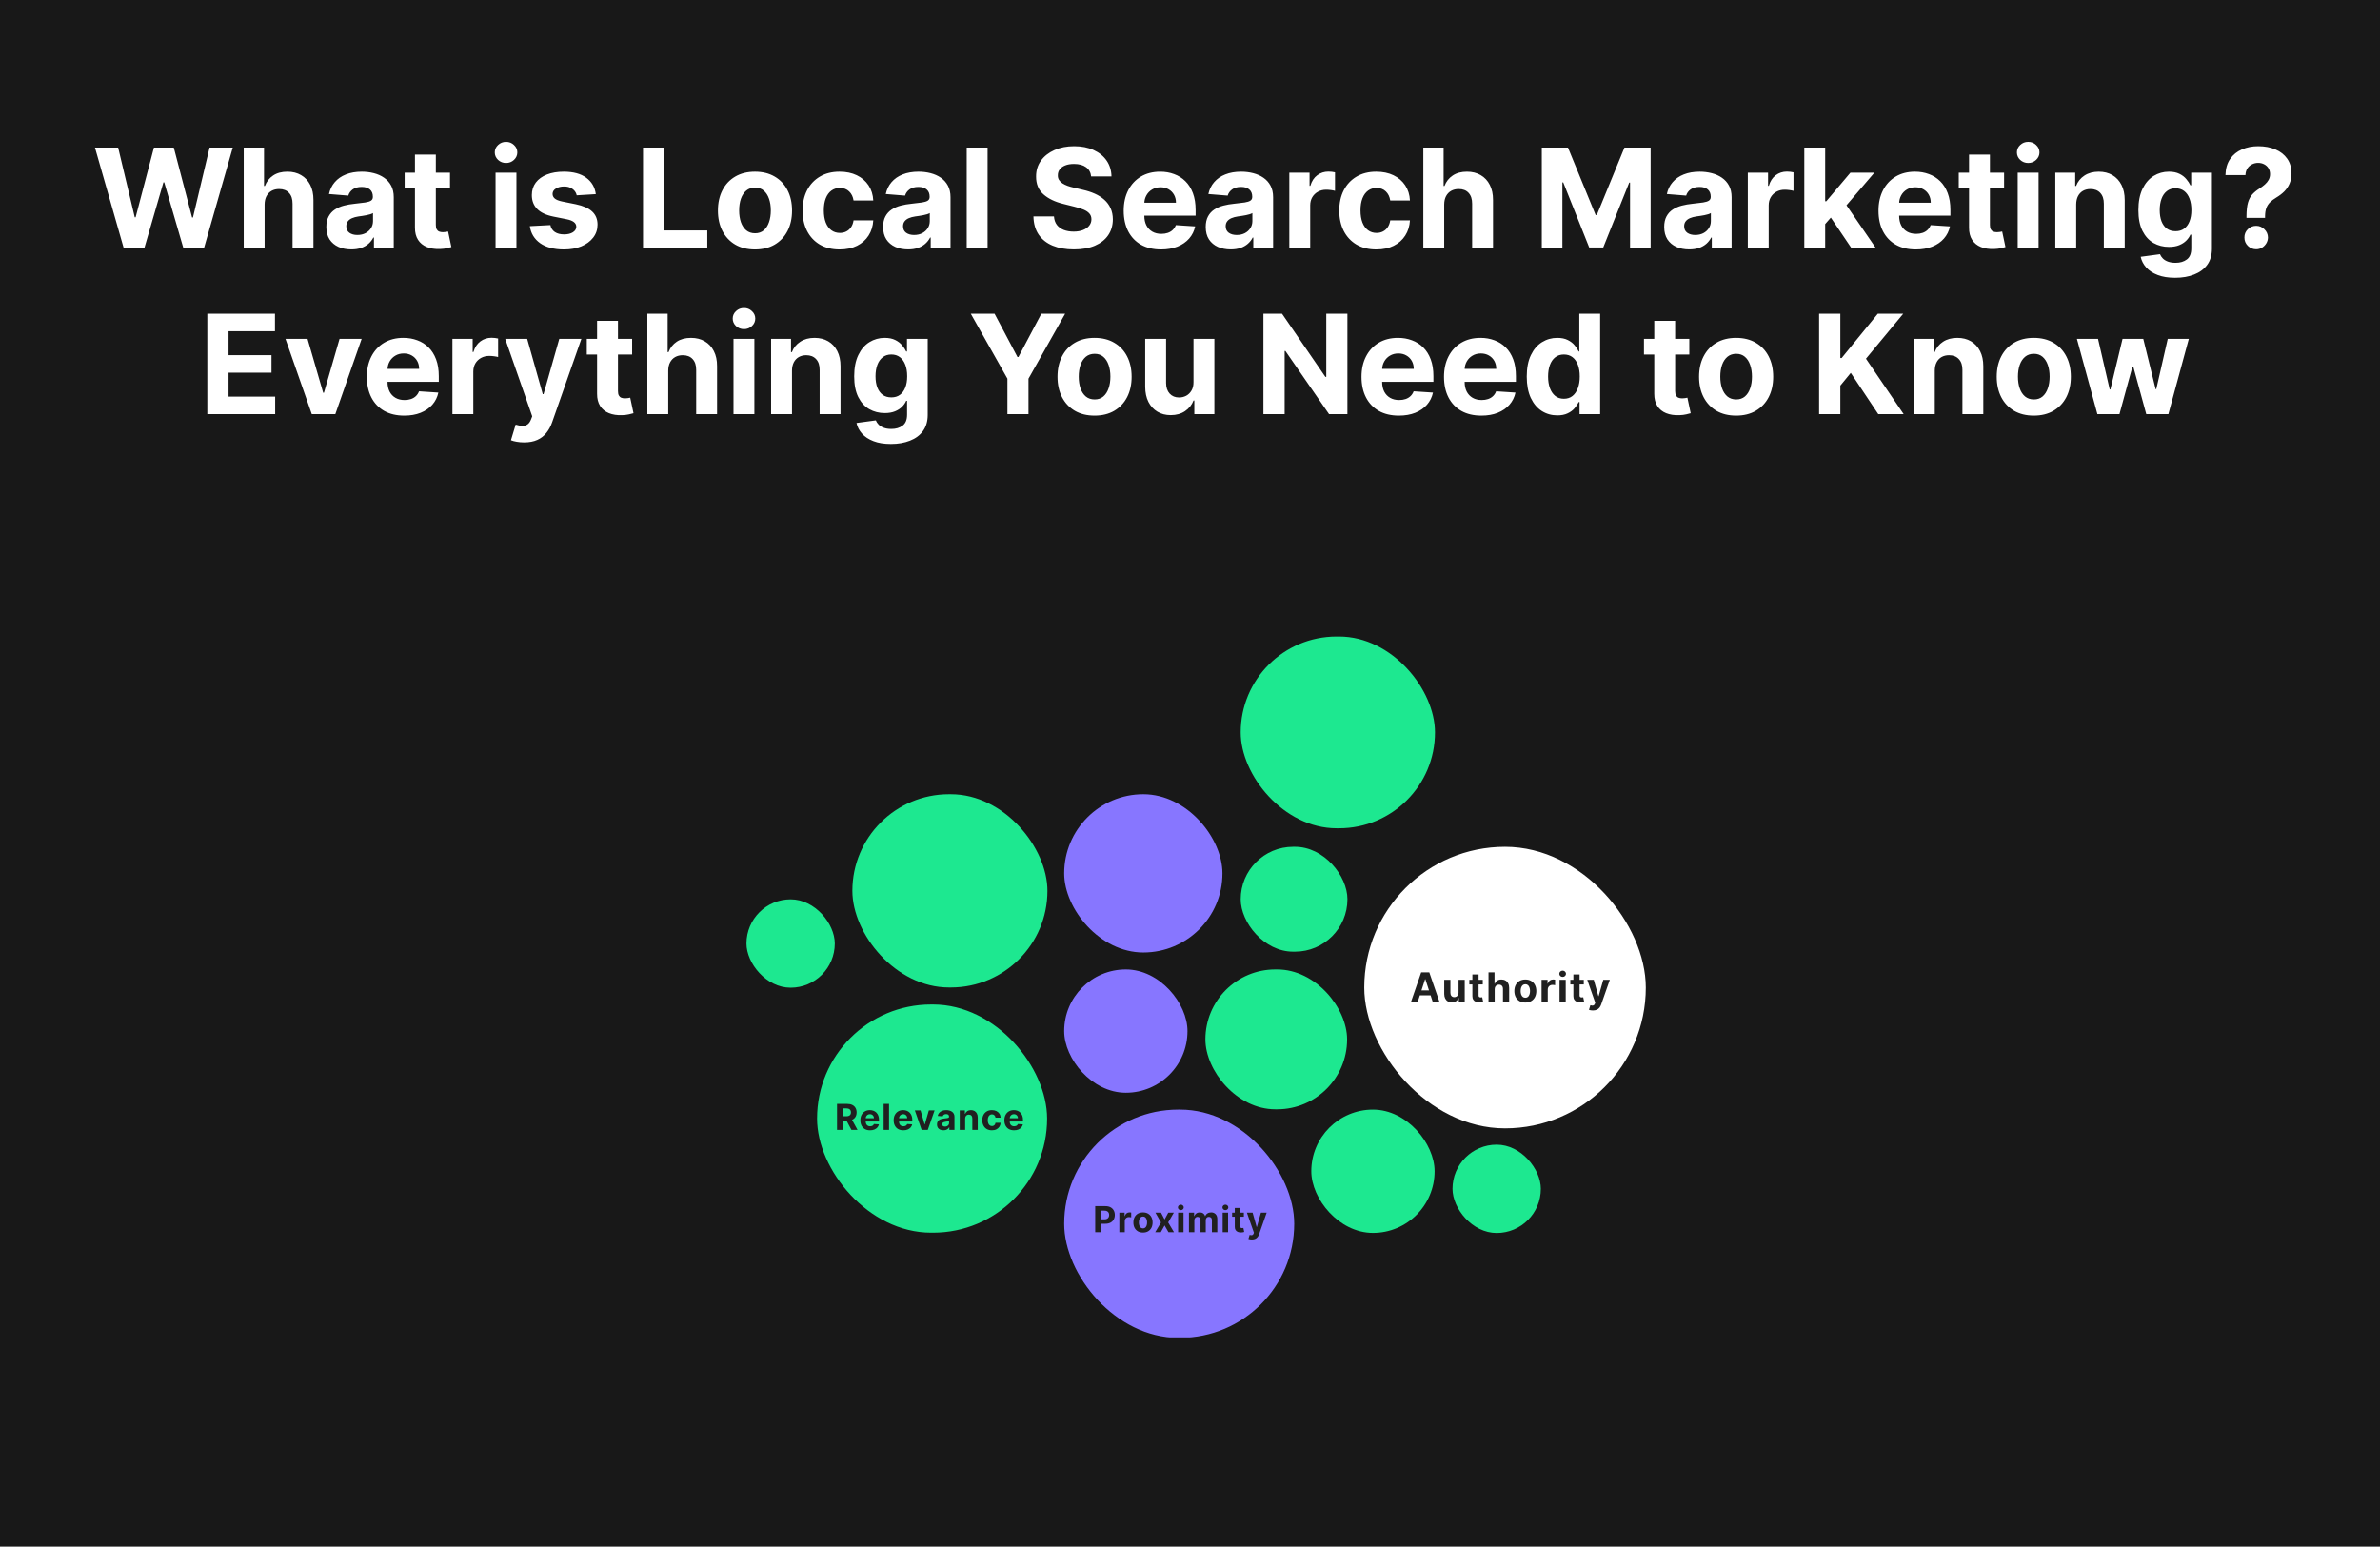 <svg width="931" height="605" viewBox="0 0 931 605" fill="none" xmlns="http://www.w3.org/2000/svg">
<rect width="931" height="605" fill="#181818"/>
<path d="M48.386 97L37.149 57.727H46.219L52.72 85.015H53.046L60.218 57.727H67.984L75.137 85.072H75.482L81.983 57.727H91.053L79.816 97H71.724L64.245 71.323H63.938L56.479 97H48.386ZM103.513 79.972V97H95.344V57.727H103.283V72.742H103.628C104.293 71.004 105.367 69.642 106.85 68.658C108.333 67.66 110.193 67.162 112.43 67.162C114.475 67.162 116.259 67.609 117.78 68.504C119.314 69.386 120.503 70.658 121.347 72.32C122.203 73.969 122.625 75.945 122.612 78.246V97H114.443V79.703C114.456 77.888 113.996 76.475 113.063 75.465C112.142 74.455 110.851 73.95 109.189 73.95C108.077 73.95 107.093 74.187 106.236 74.66C105.392 75.133 104.727 75.823 104.242 76.731C103.769 77.626 103.526 78.706 103.513 79.972ZM137.44 97.556C135.561 97.556 133.886 97.23 132.416 96.578C130.946 95.913 129.783 94.935 128.926 93.644C128.082 92.34 127.661 90.717 127.661 88.773C127.661 87.137 127.961 85.763 128.562 84.651C129.163 83.538 129.981 82.644 131.016 81.966C132.052 81.288 133.228 80.777 134.545 80.432C135.874 80.087 137.268 79.844 138.725 79.703C140.438 79.524 141.819 79.358 142.867 79.204C143.915 79.038 144.676 78.796 145.149 78.476C145.622 78.156 145.859 77.683 145.859 77.057V76.942C145.859 75.727 145.475 74.788 144.708 74.123C143.954 73.458 142.88 73.126 141.487 73.126C140.016 73.126 138.847 73.452 137.977 74.104C137.108 74.743 136.533 75.548 136.251 76.52L128.696 75.906C129.08 74.117 129.834 72.57 130.959 71.266C132.084 69.949 133.535 68.939 135.312 68.236C137.102 67.52 139.173 67.162 141.525 67.162C143.161 67.162 144.727 67.354 146.223 67.737C147.732 68.121 149.067 68.715 150.231 69.521C151.407 70.326 152.334 71.362 153.011 72.627C153.689 73.88 154.028 75.382 154.028 77.133V97H146.281V92.915H146.05C145.577 93.836 144.945 94.648 144.152 95.351C143.359 96.041 142.407 96.585 141.295 96.981C140.183 97.364 138.898 97.556 137.44 97.556ZM139.78 91.918C140.982 91.918 142.043 91.682 142.963 91.209C143.884 90.723 144.606 90.071 145.13 89.253C145.654 88.435 145.916 87.508 145.916 86.472V83.347C145.661 83.513 145.309 83.666 144.862 83.807C144.427 83.935 143.935 84.056 143.385 84.171C142.835 84.273 142.286 84.369 141.736 84.459C141.186 84.535 140.688 84.606 140.24 84.67C139.281 84.81 138.444 85.034 137.728 85.341C137.012 85.648 136.456 86.063 136.06 86.587C135.663 87.099 135.465 87.738 135.465 88.505C135.465 89.617 135.868 90.467 136.673 91.055C137.491 91.631 138.527 91.918 139.78 91.918ZM176.032 67.546V73.682H158.294V67.546H176.032ZM162.321 60.489H170.49V87.949C170.49 88.703 170.605 89.291 170.836 89.713C171.066 90.122 171.385 90.41 171.794 90.576C172.216 90.742 172.702 90.825 173.252 90.825C173.635 90.825 174.019 90.793 174.402 90.729C174.786 90.653 175.08 90.595 175.284 90.557L176.569 96.636C176.16 96.763 175.585 96.91 174.843 97.077C174.102 97.256 173.201 97.364 172.14 97.403C170.171 97.479 168.445 97.217 166.962 96.617C165.492 96.016 164.348 95.082 163.529 93.817C162.711 92.551 162.309 90.953 162.321 89.023V60.489ZM193.852 97V67.546H202.021V97H193.852ZM197.955 63.749C196.741 63.749 195.699 63.346 194.83 62.541C193.973 61.722 193.545 60.744 193.545 59.606C193.545 58.481 193.973 57.516 194.83 56.711C195.699 55.893 196.741 55.484 197.955 55.484C199.17 55.484 200.205 55.893 201.062 56.711C201.931 57.516 202.366 58.481 202.366 59.606C202.366 60.744 201.931 61.722 201.062 62.541C200.205 63.346 199.17 63.749 197.955 63.749ZM233.072 75.945L225.593 76.405C225.465 75.766 225.19 75.19 224.768 74.679C224.347 74.155 223.79 73.739 223.1 73.433C222.423 73.113 221.611 72.953 220.665 72.953C219.399 72.953 218.332 73.222 217.462 73.758C216.593 74.283 216.158 74.986 216.158 75.868C216.158 76.571 216.44 77.165 217.002 77.651C217.565 78.137 218.53 78.527 219.898 78.821L225.229 79.895C228.092 80.483 230.227 81.429 231.634 82.733C233.04 84.037 233.743 85.75 233.743 87.872C233.743 89.803 233.174 91.496 232.036 92.954C230.911 94.411 229.364 95.549 227.396 96.367C225.44 97.173 223.183 97.575 220.626 97.575C216.727 97.575 213.621 96.763 211.307 95.14C209.006 93.504 207.657 91.279 207.261 88.467L215.295 88.045C215.538 89.234 216.126 90.141 217.06 90.768C217.993 91.381 219.188 91.688 220.646 91.688C222.077 91.688 223.228 91.413 224.097 90.864C224.979 90.301 225.427 89.579 225.44 88.697C225.427 87.955 225.114 87.348 224.5 86.875C223.886 86.389 222.94 86.019 221.662 85.763L216.561 84.746C213.685 84.171 211.543 83.174 210.137 81.755C208.744 80.336 208.047 78.527 208.047 76.328C208.047 74.436 208.558 72.806 209.581 71.438C210.616 70.07 212.067 69.016 213.934 68.274C215.813 67.533 218.012 67.162 220.531 67.162C224.251 67.162 227.178 67.948 229.313 69.521C231.461 71.093 232.714 73.234 233.072 75.945ZM251.538 97V57.727H259.842V90.154H276.678V97H251.538ZM295.332 97.575C292.353 97.575 289.777 96.942 287.604 95.677C285.443 94.398 283.775 92.621 282.599 90.346C281.423 88.058 280.835 85.405 280.835 82.388C280.835 79.345 281.423 76.686 282.599 74.41C283.775 72.122 285.443 70.345 287.604 69.079C289.777 67.801 292.353 67.162 295.332 67.162C298.311 67.162 300.88 67.801 303.041 69.079C305.214 70.345 306.889 72.122 308.065 74.41C309.241 76.686 309.829 79.345 309.829 82.388C309.829 85.405 309.241 88.058 308.065 90.346C306.889 92.621 305.214 94.398 303.041 95.677C300.88 96.942 298.311 97.575 295.332 97.575ZM295.37 91.247C296.725 91.247 297.857 90.864 298.764 90.097C299.672 89.317 300.356 88.256 300.816 86.913C301.289 85.571 301.526 84.043 301.526 82.33C301.526 80.617 301.289 79.09 300.816 77.747C300.356 76.405 299.672 75.344 298.764 74.564C297.857 73.784 296.725 73.394 295.37 73.394C294.002 73.394 292.852 73.784 291.919 74.564C290.998 75.344 290.301 76.405 289.828 77.747C289.368 79.09 289.138 80.617 289.138 82.33C289.138 84.043 289.368 85.571 289.828 86.913C290.301 88.256 290.998 89.317 291.919 90.097C292.852 90.864 294.002 91.247 295.37 91.247ZM328.449 97.575C325.432 97.575 322.837 96.936 320.664 95.658C318.503 94.367 316.841 92.577 315.678 90.288C314.527 88 313.952 85.367 313.952 82.388C313.952 79.371 314.534 76.724 315.697 74.449C316.873 72.16 318.541 70.377 320.702 69.099C322.862 67.808 325.432 67.162 328.411 67.162C330.98 67.162 333.23 67.629 335.161 68.562C337.091 69.495 338.619 70.805 339.744 72.493C340.869 74.18 341.489 76.162 341.604 78.438H333.895C333.678 76.967 333.102 75.785 332.169 74.89C331.249 73.982 330.041 73.528 328.545 73.528C327.279 73.528 326.173 73.874 325.227 74.564C324.294 75.242 323.566 76.232 323.041 77.536C322.517 78.84 322.255 80.419 322.255 82.273C322.255 84.152 322.511 85.75 323.022 87.067C323.546 88.383 324.281 89.387 325.227 90.077C326.173 90.768 327.279 91.113 328.545 91.113C329.478 91.113 330.316 90.921 331.057 90.538C331.811 90.154 332.431 89.598 332.917 88.869C333.416 88.128 333.742 87.239 333.895 86.204H341.604C341.476 88.454 340.862 90.435 339.763 92.148C338.676 93.849 337.174 95.178 335.257 96.137C333.339 97.096 331.07 97.575 328.449 97.575ZM355.233 97.556C353.354 97.556 351.679 97.23 350.209 96.578C348.739 95.913 347.576 94.935 346.719 93.644C345.875 92.34 345.453 90.717 345.453 88.773C345.453 87.137 345.754 85.763 346.355 84.651C346.956 83.538 347.774 82.644 348.809 81.966C349.845 81.288 351.021 80.777 352.338 80.432C353.667 80.087 355.061 79.844 356.518 79.703C358.231 79.524 359.612 79.358 360.66 79.204C361.708 79.038 362.469 78.796 362.942 78.476C363.415 78.156 363.652 77.683 363.652 77.057V76.942C363.652 75.727 363.268 74.788 362.501 74.123C361.747 73.458 360.673 73.126 359.279 73.126C357.809 73.126 356.64 73.452 355.77 74.104C354.901 74.743 354.326 75.548 354.044 76.52L346.489 75.906C346.873 74.117 347.627 72.57 348.752 71.266C349.877 69.949 351.328 68.939 353.105 68.236C354.895 67.52 356.966 67.162 359.318 67.162C360.954 67.162 362.52 67.354 364.016 67.737C365.525 68.121 366.86 68.715 368.024 69.521C369.2 70.326 370.127 71.362 370.804 72.627C371.482 73.88 371.821 75.382 371.821 77.133V97H364.074V92.915H363.843C363.37 93.836 362.738 94.648 361.945 95.351C361.152 96.041 360.2 96.585 359.088 96.981C357.975 97.364 356.691 97.556 355.233 97.556ZM357.573 91.918C358.775 91.918 359.836 91.682 360.756 91.209C361.676 90.723 362.399 90.071 362.923 89.253C363.447 88.435 363.709 87.508 363.709 86.472V83.347C363.453 83.513 363.102 83.666 362.654 83.807C362.22 83.935 361.728 84.056 361.178 84.171C360.628 84.273 360.078 84.369 359.529 84.459C358.979 84.535 358.48 84.606 358.033 84.67C357.074 84.81 356.237 85.034 355.521 85.341C354.805 85.648 354.249 86.063 353.853 86.587C353.456 87.099 353.258 87.738 353.258 88.505C353.258 89.617 353.661 90.467 354.466 91.055C355.284 91.631 356.32 91.918 357.573 91.918ZM386.327 57.727V97H378.158V57.727H386.327ZM426.827 69.022C426.674 67.475 426.016 66.273 424.852 65.417C423.689 64.56 422.11 64.132 420.116 64.132C418.761 64.132 417.616 64.324 416.683 64.707C415.75 65.078 415.034 65.596 414.536 66.261C414.05 66.925 413.807 67.68 413.807 68.523C413.781 69.227 413.928 69.84 414.248 70.364C414.58 70.888 415.034 71.342 415.609 71.726C416.185 72.097 416.849 72.423 417.604 72.704C418.358 72.972 419.163 73.202 420.02 73.394L423.548 74.238C425.261 74.621 426.834 75.133 428.266 75.772C429.697 76.411 430.938 77.197 431.986 78.131C433.034 79.064 433.846 80.163 434.421 81.429C435.009 82.695 435.31 84.146 435.322 85.782C435.31 88.185 434.696 90.269 433.482 92.033C432.28 93.785 430.541 95.146 428.266 96.118C426.003 97.077 423.273 97.556 420.077 97.556C416.907 97.556 414.146 97.07 411.793 96.099C409.454 95.127 407.626 93.689 406.309 91.784C405.005 89.867 404.321 87.495 404.257 84.67H412.292C412.381 85.987 412.759 87.086 413.423 87.968C414.101 88.837 415.002 89.496 416.127 89.943C417.265 90.378 418.55 90.595 419.982 90.595C421.388 90.595 422.609 90.391 423.644 89.981C424.692 89.572 425.504 89.004 426.08 88.275C426.655 87.546 426.942 86.709 426.942 85.763C426.942 84.881 426.68 84.139 426.156 83.538C425.645 82.938 424.891 82.426 423.893 82.004C422.909 81.582 421.701 81.199 420.269 80.854L415.993 79.78C412.682 78.974 410.067 77.715 408.15 76.002C406.232 74.289 405.28 71.981 405.293 69.079C405.28 66.702 405.913 64.624 407.191 62.847C408.482 61.07 410.253 59.683 412.503 58.686C414.753 57.689 417.31 57.19 420.173 57.19C423.088 57.19 425.632 57.689 427.805 58.686C429.991 59.683 431.692 61.07 432.906 62.847C434.121 64.624 434.747 66.683 434.786 69.022H426.827ZM454.177 97.575C451.148 97.575 448.54 96.962 446.354 95.734C444.18 94.494 442.506 92.743 441.329 90.48C440.153 88.204 439.565 85.513 439.565 82.407C439.565 79.377 440.153 76.718 441.329 74.43C442.506 72.141 444.161 70.358 446.296 69.079C448.444 67.801 450.962 67.162 453.851 67.162C455.795 67.162 457.604 67.475 459.278 68.102C460.966 68.715 462.436 69.642 463.689 70.882C464.954 72.122 465.939 73.682 466.642 75.561C467.345 77.428 467.697 79.614 467.697 82.119V84.363H442.825V79.3H460.007C460.007 78.124 459.751 77.082 459.24 76.175C458.729 75.267 458.019 74.558 457.111 74.046C456.216 73.522 455.175 73.26 453.986 73.26C452.746 73.26 451.646 73.548 450.687 74.123C449.741 74.685 449 75.446 448.463 76.405C447.926 77.351 447.651 78.406 447.638 79.569V84.382C447.638 85.84 447.907 87.099 448.444 88.16C448.993 89.221 449.767 90.039 450.764 90.614C451.761 91.19 452.944 91.477 454.312 91.477C455.219 91.477 456.05 91.349 456.805 91.094C457.559 90.838 458.204 90.454 458.741 89.943C459.278 89.432 459.687 88.805 459.969 88.064L467.524 88.562C467.14 90.378 466.354 91.963 465.165 93.318C463.989 94.66 462.468 95.709 460.601 96.463C458.748 97.204 456.606 97.575 454.177 97.575ZM481.427 97.556C479.547 97.556 477.873 97.23 476.403 96.578C474.932 95.913 473.769 94.935 472.912 93.644C472.069 92.34 471.647 90.717 471.647 88.773C471.647 87.137 471.947 85.763 472.548 84.651C473.149 83.538 473.967 82.644 475.003 81.966C476.038 81.288 477.214 80.777 478.531 80.432C479.861 80.087 481.254 79.844 482.711 79.703C484.425 79.524 485.805 79.358 486.854 79.204C487.902 79.038 488.662 78.796 489.135 78.476C489.608 78.156 489.845 77.683 489.845 77.057V76.942C489.845 75.727 489.461 74.788 488.694 74.123C487.94 73.458 486.866 73.126 485.473 73.126C484.003 73.126 482.833 73.452 481.964 74.104C481.094 74.743 480.519 75.548 480.238 76.52L472.682 75.906C473.066 74.117 473.82 72.57 474.945 71.266C476.07 69.949 477.521 68.939 479.298 68.236C481.088 67.52 483.159 67.162 485.511 67.162C487.148 67.162 488.714 67.354 490.209 67.737C491.718 68.121 493.054 68.715 494.217 69.521C495.393 70.326 496.32 71.362 496.998 72.627C497.675 73.88 498.014 75.382 498.014 77.133V97H490.267V92.915H490.037C489.564 93.836 488.931 94.648 488.138 95.351C487.346 96.041 486.393 96.585 485.281 96.981C484.169 97.364 482.884 97.556 481.427 97.556ZM483.766 91.918C484.968 91.918 486.029 91.682 486.949 91.209C487.87 90.723 488.592 90.071 489.116 89.253C489.64 88.435 489.903 87.508 489.903 86.472V83.347C489.647 83.513 489.295 83.666 488.848 83.807C488.413 83.935 487.921 84.056 487.371 84.171C486.822 84.273 486.272 84.369 485.722 84.459C485.172 84.535 484.674 84.606 484.226 84.67C483.268 84.81 482.43 85.034 481.714 85.341C480.998 85.648 480.442 86.063 480.046 86.587C479.65 87.099 479.452 87.738 479.452 88.505C479.452 89.617 479.854 90.467 480.66 91.055C481.478 91.631 482.513 91.918 483.766 91.918ZM504.352 97V67.546H512.271V72.685H512.578C513.115 70.856 514.017 69.476 515.282 68.543C516.548 67.597 518.005 67.124 519.654 67.124C520.063 67.124 520.504 67.149 520.977 67.2C521.45 67.251 521.866 67.322 522.224 67.411V74.66C521.84 74.545 521.31 74.442 520.632 74.353C519.955 74.263 519.335 74.219 518.772 74.219C517.57 74.219 516.497 74.481 515.551 75.005C514.617 75.516 513.876 76.232 513.326 77.153C512.789 78.073 512.521 79.134 512.521 80.336V97H504.352ZM538.385 97.575C535.368 97.575 532.772 96.936 530.599 95.658C528.439 94.367 526.777 92.577 525.613 90.288C524.463 88 523.887 85.367 523.887 82.388C523.887 79.371 524.469 76.724 525.632 74.449C526.809 72.16 528.477 70.377 530.637 69.099C532.798 67.808 535.368 67.162 538.346 67.162C540.916 67.162 543.166 67.629 545.096 68.562C547.027 69.495 548.554 70.805 549.679 72.493C550.804 74.18 551.424 76.162 551.539 78.438H543.831C543.613 76.967 543.038 75.785 542.105 74.89C541.184 73.982 539.976 73.528 538.48 73.528C537.215 73.528 536.109 73.874 535.163 74.564C534.23 75.242 533.501 76.232 532.977 77.536C532.453 78.84 532.191 80.419 532.191 82.273C532.191 84.152 532.446 85.75 532.958 87.067C533.482 88.383 534.217 89.387 535.163 90.077C536.109 90.768 537.215 91.113 538.48 91.113C539.414 91.113 540.251 90.921 540.993 90.538C541.747 90.154 542.367 89.598 542.853 88.869C543.351 88.128 543.677 87.239 543.831 86.204H551.539C551.412 88.454 550.798 90.435 549.699 92.148C548.612 93.849 547.11 95.178 545.192 96.137C543.275 97.096 541.005 97.575 538.385 97.575ZM564.939 79.972V97H556.77V57.727H564.709V72.742H565.054C565.719 71.004 566.792 69.642 568.275 68.658C569.758 67.66 571.618 67.162 573.856 67.162C575.901 67.162 577.684 67.609 579.206 68.504C580.74 69.386 581.929 70.658 582.773 72.32C583.629 73.969 584.051 75.945 584.038 78.246V97H575.869V79.703C575.882 77.888 575.422 76.475 574.488 75.465C573.568 74.455 572.277 73.95 570.615 73.95C569.503 73.95 568.518 74.187 567.662 74.66C566.818 75.133 566.153 75.823 565.667 76.731C565.194 77.626 564.952 78.706 564.939 79.972ZM603.118 57.727H613.358L624.174 84.114H624.634L635.449 57.727H645.689V97H637.635V71.438H637.309L627.146 96.808H621.662L611.498 71.342H611.172V97H603.118V57.727ZM660.776 97.556C658.897 97.556 657.222 97.23 655.752 96.578C654.282 95.913 653.119 94.935 652.262 93.644C651.418 92.34 650.996 90.717 650.996 88.773C650.996 87.137 651.297 85.763 651.898 84.651C652.499 83.538 653.317 82.644 654.352 81.966C655.388 81.288 656.564 80.777 657.881 80.432C659.21 80.087 660.604 79.844 662.061 79.703C663.774 79.524 665.155 79.358 666.203 79.204C667.251 79.038 668.012 78.796 668.485 78.476C668.958 78.156 669.195 77.683 669.195 77.057V76.942C669.195 75.727 668.811 74.788 668.044 74.123C667.29 73.458 666.216 73.126 664.822 73.126C663.352 73.126 662.183 73.452 661.313 74.104C660.444 74.743 659.869 75.548 659.587 76.52L652.032 75.906C652.415 74.117 653.17 72.57 654.295 71.266C655.42 69.949 656.871 68.939 658.648 68.236C660.438 67.52 662.509 67.162 664.861 67.162C666.497 67.162 668.063 67.354 669.559 67.737C671.067 68.121 672.403 68.715 673.567 69.521C674.743 70.326 675.67 71.362 676.347 72.627C677.025 73.88 677.364 75.382 677.364 77.133V97H669.616V92.915H669.386C668.913 93.836 668.281 94.648 667.488 95.351C666.695 96.041 665.743 96.585 664.631 96.981C663.518 97.364 662.234 97.556 660.776 97.556ZM663.116 91.918C664.317 91.918 665.379 91.682 666.299 91.209C667.219 90.723 667.942 90.071 668.466 89.253C668.99 88.435 669.252 87.508 669.252 86.472V83.347C668.996 83.513 668.645 83.666 668.197 83.807C667.763 83.935 667.271 84.056 666.721 84.171C666.171 84.273 665.621 84.369 665.072 84.459C664.522 84.535 664.023 84.606 663.576 84.67C662.617 84.81 661.78 85.034 661.064 85.341C660.348 85.648 659.792 86.063 659.396 86.587C658.999 87.099 658.801 87.738 658.801 88.505C658.801 89.617 659.204 90.467 660.009 91.055C660.827 91.631 661.863 91.918 663.116 91.918ZM683.701 97V67.546H691.621V72.685H691.928C692.465 70.856 693.366 69.476 694.632 68.543C695.897 67.597 697.355 67.124 699.004 67.124C699.413 67.124 699.854 67.149 700.327 67.2C700.8 67.251 701.216 67.322 701.574 67.411V74.66C701.19 74.545 700.659 74.442 699.982 74.353C699.304 74.263 698.684 74.219 698.122 74.219C696.92 74.219 695.846 74.481 694.9 75.005C693.967 75.516 693.225 76.232 692.676 77.153C692.139 78.073 691.87 79.134 691.87 80.336V97H683.701ZM713.199 88.524L713.218 78.725H714.407L723.842 67.546H733.219L720.544 82.349H718.607L713.199 88.524ZM705.797 97V57.727H713.966V97H705.797ZM724.206 97L715.539 84.171L720.985 78.399L733.775 97H724.206ZM749.437 97.575C746.407 97.575 743.799 96.962 741.613 95.734C739.44 94.494 737.765 92.743 736.589 90.48C735.413 88.204 734.825 85.513 734.825 82.407C734.825 79.377 735.413 76.718 736.589 74.43C737.765 72.141 739.421 70.358 741.556 69.079C743.703 67.801 746.222 67.162 749.111 67.162C751.054 67.162 752.863 67.475 754.538 68.102C756.225 68.715 757.696 69.642 758.949 70.882C760.214 72.122 761.199 73.682 761.902 75.561C762.605 77.428 762.956 79.614 762.956 82.119V84.363H738.085V79.3H755.267C755.267 78.124 755.011 77.082 754.5 76.175C753.988 75.267 753.279 74.558 752.371 74.046C751.476 73.522 750.434 73.26 749.245 73.26C748.005 73.26 746.906 73.548 745.947 74.123C745.001 74.685 744.26 75.446 743.723 76.405C743.186 77.351 742.911 78.406 742.898 79.569V84.382C742.898 85.84 743.167 87.099 743.703 88.16C744.253 89.221 745.027 90.039 746.024 90.614C747.021 91.19 748.203 91.477 749.571 91.477C750.479 91.477 751.31 91.349 752.064 91.094C752.819 90.838 753.464 90.454 754.001 89.943C754.538 89.432 754.947 88.805 755.228 88.064L762.784 88.562C762.4 90.378 761.614 91.963 760.425 93.318C759.249 94.66 757.728 95.709 755.861 96.463C754.007 97.204 751.866 97.575 749.437 97.575ZM783.954 67.546V73.682H766.216V67.546H783.954ZM770.243 60.489H778.412V87.949C778.412 88.703 778.527 89.291 778.757 89.713C778.988 90.122 779.307 90.41 779.716 90.576C780.138 90.742 780.624 90.825 781.174 90.825C781.557 90.825 781.941 90.793 782.324 90.729C782.708 90.653 783.002 90.595 783.206 90.557L784.491 96.636C784.082 96.763 783.507 96.91 782.765 97.077C782.024 97.256 781.123 97.364 780.061 97.403C778.093 97.479 776.367 97.217 774.884 96.617C773.414 96.016 772.27 95.082 771.451 93.817C770.633 92.551 770.23 90.953 770.243 89.023V60.489ZM789.276 97V67.546H797.445V97H789.276ZM793.379 63.749C792.165 63.749 791.123 63.346 790.254 62.541C789.397 61.722 788.969 60.744 788.969 59.606C788.969 58.481 789.397 57.516 790.254 56.711C791.123 55.893 792.165 55.484 793.379 55.484C794.594 55.484 795.629 55.893 796.486 56.711C797.355 57.516 797.79 58.481 797.79 59.606C797.79 60.744 797.355 61.722 796.486 62.541C795.629 63.346 794.594 63.749 793.379 63.749ZM812.157 79.972V97H803.988V67.546H811.774V72.742H812.119C812.771 71.029 813.864 69.674 815.398 68.677C816.932 67.667 818.792 67.162 820.979 67.162C823.024 67.162 824.807 67.609 826.329 68.504C827.85 69.399 829.032 70.678 829.876 72.34C830.72 73.989 831.142 75.957 831.142 78.246V97H822.973V79.703C822.986 77.901 822.525 76.494 821.592 75.484C820.659 74.462 819.374 73.95 817.738 73.95C816.638 73.95 815.667 74.187 814.823 74.66C813.992 75.133 813.34 75.823 812.867 76.731C812.407 77.626 812.17 78.706 812.157 79.972ZM850.85 108.659C848.204 108.659 845.935 108.295 844.043 107.566C842.163 106.85 840.668 105.872 839.555 104.632C838.443 103.392 837.721 101.999 837.388 100.452L844.944 99.435C845.174 100.023 845.538 100.573 846.037 101.085C846.536 101.596 847.194 102.005 848.012 102.312C848.843 102.631 849.853 102.791 851.042 102.791C852.819 102.791 854.283 102.357 855.433 101.487C856.597 100.631 857.178 99.192 857.178 97.173V91.784H856.833C856.475 92.602 855.938 93.376 855.222 94.104C854.506 94.833 853.586 95.428 852.461 95.888C851.336 96.348 849.994 96.578 848.434 96.578C846.222 96.578 844.209 96.067 842.393 95.044C840.591 94.008 839.153 92.43 838.079 90.308C837.018 88.173 836.487 85.475 836.487 82.215C836.487 78.879 837.031 76.092 838.117 73.854C839.204 71.617 840.648 69.942 842.451 68.83C844.266 67.718 846.254 67.162 848.415 67.162C850.064 67.162 851.445 67.443 852.557 68.006C853.669 68.555 854.564 69.246 855.241 70.077C855.932 70.895 856.462 71.7 856.833 72.493H857.14V67.546H865.251V97.288C865.251 99.793 864.638 101.89 863.411 103.577C862.183 105.265 860.483 106.531 858.31 107.374C856.149 108.231 853.663 108.659 850.85 108.659ZM851.023 90.442C852.339 90.442 853.452 90.116 854.359 89.464C855.28 88.799 855.983 87.853 856.469 86.626C856.967 85.386 857.217 83.903 857.217 82.177C857.217 80.451 856.974 78.955 856.488 77.69C856.002 76.411 855.299 75.421 854.379 74.717C853.458 74.014 852.339 73.663 851.023 73.663C849.68 73.663 848.549 74.027 847.629 74.756C846.708 75.472 846.011 76.469 845.538 77.747C845.065 79.026 844.829 80.502 844.829 82.177C844.829 83.877 845.065 85.347 845.538 86.587C846.024 87.815 846.721 88.767 847.629 89.445C848.549 90.109 849.68 90.442 851.023 90.442ZM878.771 85.226V84.574C878.783 82.337 878.982 80.553 879.365 79.224C879.761 77.894 880.337 76.82 881.091 76.002C881.845 75.184 882.753 74.442 883.814 73.778C884.607 73.266 885.316 72.736 885.942 72.186C886.569 71.636 887.067 71.029 887.438 70.364C887.809 69.687 887.994 68.933 887.994 68.102C887.994 67.219 887.783 66.446 887.362 65.781C886.94 65.117 886.371 64.605 885.655 64.247C884.952 63.889 884.172 63.71 883.315 63.71C882.484 63.71 881.698 63.896 880.957 64.266C880.215 64.624 879.608 65.161 879.135 65.877C878.662 66.58 878.406 67.456 878.368 68.504H870.544C870.608 65.947 871.222 63.838 872.385 62.176C873.548 60.501 875.089 59.255 877.006 58.437C878.924 57.606 881.04 57.19 883.354 57.19C885.898 57.19 888.148 57.612 890.104 58.456C892.06 59.287 893.594 60.495 894.706 62.08C895.818 63.666 896.374 65.577 896.374 67.814C896.374 69.31 896.125 70.639 895.626 71.803C895.141 72.953 894.457 73.976 893.575 74.871C892.692 75.753 891.651 76.552 890.449 77.268C889.439 77.869 888.608 78.495 887.956 79.147C887.317 79.799 886.837 80.553 886.518 81.41C886.211 82.266 886.051 83.321 886.038 84.574V85.226H878.771ZM882.567 97.499C881.289 97.499 880.196 97.051 879.288 96.156C878.393 95.249 877.952 94.162 877.965 92.896C877.952 91.644 878.393 90.57 879.288 89.675C880.196 88.78 881.289 88.332 882.567 88.332C883.782 88.332 884.849 88.78 885.77 89.675C886.69 90.57 887.157 91.644 887.17 92.896C887.157 93.74 886.933 94.513 886.499 95.217C886.077 95.907 885.521 96.463 884.83 96.885C884.14 97.294 883.386 97.499 882.567 97.499ZM81.101 162V122.727H107.564V129.573H89.404V138.931H106.202V145.777H89.404V155.154H107.641V162H81.101ZM141.472 132.545L131.175 162H121.97L111.672 132.545H120.302L126.419 153.62H126.726L132.824 132.545H141.472ZM158.127 162.575C155.097 162.575 152.489 161.962 150.303 160.734C148.129 159.494 146.455 157.743 145.279 155.48C144.102 153.205 143.514 150.513 143.514 147.407C143.514 144.377 144.102 141.718 145.279 139.43C146.455 137.141 148.11 135.358 150.245 134.08C152.393 132.801 154.911 132.162 157.801 132.162C159.744 132.162 161.553 132.475 163.227 133.102C164.915 133.715 166.385 134.642 167.638 135.882C168.904 137.122 169.888 138.682 170.591 140.561C171.294 142.428 171.646 144.614 171.646 147.119V149.363H146.774V144.3H163.956C163.956 143.124 163.7 142.082 163.189 141.175C162.678 140.267 161.968 139.558 161.061 139.046C160.166 138.522 159.124 138.26 157.935 138.26C156.695 138.26 155.595 138.548 154.637 139.123C153.691 139.685 152.949 140.446 152.412 141.405C151.875 142.351 151.6 143.406 151.588 144.569V149.382C151.588 150.839 151.856 152.099 152.393 153.16C152.943 154.221 153.716 155.039 154.713 155.614C155.71 156.19 156.893 156.477 158.261 156.477C159.169 156.477 159.999 156.349 160.754 156.094C161.508 155.838 162.154 155.455 162.691 154.943C163.227 154.432 163.637 153.805 163.918 153.064L171.473 153.562C171.09 155.378 170.303 156.963 169.115 158.318C167.938 159.661 166.417 160.709 164.551 161.463C162.697 162.205 160.556 162.575 158.127 162.575ZM176.977 162V132.545H184.896V137.685H185.203C185.74 135.857 186.642 134.476 187.907 133.543C189.173 132.597 190.63 132.124 192.279 132.124C192.688 132.124 193.129 132.149 193.602 132.2C194.075 132.251 194.491 132.322 194.849 132.411V139.66C194.465 139.545 193.935 139.442 193.257 139.353C192.58 139.263 191.96 139.219 191.397 139.219C190.195 139.219 189.122 139.481 188.176 140.005C187.242 140.516 186.501 141.232 185.951 142.153C185.414 143.073 185.146 144.134 185.146 145.336V162H176.977ZM205.012 173.045C203.977 173.045 203.005 172.962 202.097 172.796C201.203 172.643 200.461 172.445 199.873 172.202L201.714 166.104C202.673 166.398 203.536 166.558 204.303 166.583C205.083 166.609 205.754 166.43 206.316 166.046C206.892 165.663 207.358 165.011 207.716 164.09L208.195 162.844L197.629 132.545H206.22L212.318 154.176H212.625L218.781 132.545H227.429L215.981 165.183C215.431 166.768 214.683 168.149 213.737 169.325C212.804 170.514 211.622 171.428 210.19 172.067C208.758 172.719 207.032 173.045 205.012 173.045ZM247.276 132.545V138.682H229.539V132.545H247.276ZM233.566 125.489H241.735V152.949C241.735 153.703 241.85 154.291 242.08 154.713C242.31 155.122 242.629 155.41 243.039 155.576C243.46 155.742 243.946 155.825 244.496 155.825C244.879 155.825 245.263 155.793 245.646 155.729C246.03 155.653 246.324 155.595 246.529 155.557L247.813 161.636C247.404 161.763 246.829 161.911 246.088 162.077C245.346 162.256 244.445 162.364 243.384 162.403C241.415 162.479 239.689 162.217 238.206 161.616C236.736 161.016 235.592 160.082 234.774 158.817C233.955 157.551 233.553 155.953 233.566 154.023V125.489ZM261.4 144.972V162H253.231V122.727H261.17V137.742H261.515C262.18 136.004 263.253 134.642 264.736 133.658C266.219 132.661 268.079 132.162 270.317 132.162C272.362 132.162 274.145 132.609 275.667 133.504C277.201 134.386 278.39 135.658 279.233 137.32C280.09 138.969 280.512 140.945 280.499 143.246V162H272.33V144.703C272.343 142.888 271.883 141.475 270.949 140.465C270.029 139.455 268.738 138.95 267.076 138.95C265.964 138.95 264.979 139.187 264.123 139.66C263.279 140.133 262.614 140.823 262.128 141.731C261.655 142.626 261.412 143.706 261.4 144.972ZM286.928 162V132.545H295.097V162H286.928ZM291.032 128.749C289.817 128.749 288.775 128.346 287.906 127.54C287.049 126.722 286.621 125.744 286.621 124.607C286.621 123.482 287.049 122.516 287.906 121.711C288.775 120.893 289.817 120.484 291.032 120.484C292.246 120.484 293.282 120.893 294.138 121.711C295.007 122.516 295.442 123.482 295.442 124.607C295.442 125.744 295.007 126.722 294.138 127.54C293.282 128.346 292.246 128.749 291.032 128.749ZM309.81 144.972V162H301.641V132.545H309.426V137.742H309.771C310.423 136.029 311.517 134.674 313.051 133.677C314.585 132.667 316.445 132.162 318.631 132.162C320.676 132.162 322.46 132.609 323.981 133.504C325.502 134.399 326.685 135.678 327.529 137.339C328.372 138.989 328.794 140.957 328.794 143.246V162H320.625V144.703C320.638 142.901 320.178 141.494 319.244 140.484C318.311 139.462 317.026 138.95 315.39 138.95C314.291 138.95 313.319 139.187 312.475 139.66C311.644 140.133 310.992 140.823 310.519 141.731C310.059 142.626 309.823 143.706 309.81 144.972ZM348.502 173.659C345.856 173.659 343.587 173.295 341.695 172.566C339.816 171.85 338.32 170.872 337.208 169.632C336.096 168.392 335.373 166.999 335.041 165.452L342.596 164.435C342.826 165.023 343.191 165.573 343.689 166.085C344.188 166.596 344.846 167.005 345.664 167.312C346.495 167.631 347.505 167.791 348.694 167.791C350.471 167.791 351.935 167.357 353.086 166.487C354.249 165.631 354.831 164.192 354.831 162.173V156.784H354.485C354.127 157.602 353.591 158.376 352.875 159.104C352.159 159.833 351.238 160.428 350.113 160.888C348.988 161.348 347.646 161.578 346.086 161.578C343.875 161.578 341.861 161.067 340.046 160.044C338.243 159.009 336.805 157.43 335.731 155.308C334.67 153.173 334.14 150.475 334.14 147.215C334.14 143.879 334.683 141.092 335.77 138.854C336.856 136.617 338.301 134.942 340.103 133.83C341.919 132.718 343.907 132.162 346.067 132.162C347.716 132.162 349.097 132.443 350.209 133.006C351.321 133.555 352.216 134.246 352.894 135.077C353.584 135.895 354.115 136.7 354.485 137.493H354.792V132.545H362.904V162.288C362.904 164.793 362.29 166.89 361.063 168.577C359.836 170.265 358.135 171.531 355.962 172.374C353.801 173.231 351.315 173.659 348.502 173.659ZM348.675 155.442C349.992 155.442 351.104 155.116 352.012 154.464C352.932 153.799 353.635 152.853 354.121 151.626C354.62 150.386 354.869 148.903 354.869 147.177C354.869 145.451 354.626 143.955 354.14 142.69C353.654 141.411 352.951 140.42 352.031 139.717C351.11 139.014 349.992 138.663 348.675 138.663C347.333 138.663 346.201 139.027 345.281 139.756C344.36 140.472 343.664 141.469 343.191 142.747C342.718 144.026 342.481 145.502 342.481 147.177C342.481 148.877 342.718 150.347 343.191 151.587C343.676 152.815 344.373 153.767 345.281 154.445C346.201 155.109 347.333 155.442 348.675 155.442ZM379.755 122.727H389.055L398.01 139.641H398.394L407.349 122.727H416.65L402.325 148.116V162H394.079V148.116L379.755 122.727ZM428.17 162.575C425.191 162.575 422.615 161.942 420.442 160.677C418.281 159.398 416.613 157.621 415.437 155.346C414.261 153.058 413.673 150.405 413.673 147.388C413.673 144.345 414.261 141.686 415.437 139.411C416.613 137.122 418.281 135.345 420.442 134.08C422.615 132.801 425.191 132.162 428.17 132.162C431.148 132.162 433.718 132.801 435.879 134.08C438.052 135.345 439.727 137.122 440.903 139.411C442.079 141.686 442.667 144.345 442.667 147.388C442.667 150.405 442.079 153.058 440.903 155.346C439.727 157.621 438.052 159.398 435.879 160.677C433.718 161.942 431.148 162.575 428.17 162.575ZM428.208 156.247C429.563 156.247 430.695 155.864 431.602 155.097C432.51 154.317 433.194 153.256 433.654 151.913C434.127 150.571 434.364 149.043 434.364 147.33C434.364 145.617 434.127 144.089 433.654 142.747C433.194 141.405 432.51 140.344 431.602 139.564C430.695 138.784 429.563 138.394 428.208 138.394C426.84 138.394 425.69 138.784 424.756 139.564C423.836 140.344 423.139 141.405 422.666 142.747C422.206 144.089 421.976 145.617 421.976 147.33C421.976 149.043 422.206 150.571 422.666 151.913C423.139 153.256 423.836 154.317 424.756 155.097C425.69 155.864 426.84 156.247 428.208 156.247ZM466.867 149.459V132.545H475.036V162H467.193V156.65H466.886C466.222 158.376 465.116 159.763 463.569 160.811C462.035 161.859 460.162 162.384 457.95 162.384C455.982 162.384 454.249 161.936 452.754 161.041C451.258 160.146 450.088 158.874 449.244 157.225C448.413 155.576 447.991 153.601 447.979 151.3V132.545H456.148V149.842C456.161 151.581 456.627 152.955 457.548 153.965C458.468 154.975 459.702 155.48 461.249 155.48C462.233 155.48 463.153 155.256 464.01 154.809C464.866 154.349 465.557 153.671 466.081 152.776C466.618 151.881 466.88 150.776 466.867 149.459ZM527.071 122.727V162H519.899L502.813 137.282H502.525V162H494.222V122.727H501.509L518.461 147.426H518.806V122.727H527.071ZM547.201 162.575C544.171 162.575 541.563 161.962 539.377 160.734C537.204 159.494 535.529 157.743 534.353 155.48C533.177 153.205 532.589 150.513 532.589 147.407C532.589 144.377 533.177 141.718 534.353 139.43C535.529 137.141 537.184 135.358 539.319 134.08C541.467 132.801 543.986 132.162 546.875 132.162C548.818 132.162 550.627 132.475 552.302 133.102C553.989 133.715 555.459 134.642 556.712 135.882C557.978 137.122 558.962 138.682 559.665 140.561C560.368 142.428 560.72 144.614 560.72 147.119V149.363H535.849V144.3H553.03C553.03 143.124 552.775 142.082 552.263 141.175C551.752 140.267 551.042 139.558 550.135 139.046C549.24 138.522 548.198 138.26 547.009 138.26C545.769 138.26 544.67 138.548 543.711 139.123C542.765 139.685 542.023 140.446 541.486 141.405C540.949 142.351 540.675 143.406 540.662 144.569V149.382C540.662 150.839 540.93 152.099 541.467 153.16C542.017 154.221 542.79 155.039 543.787 155.614C544.785 156.19 545.967 156.477 547.335 156.477C548.243 156.477 549.074 156.349 549.828 156.094C550.582 155.838 551.228 155.455 551.765 154.943C552.302 154.432 552.711 153.805 552.992 153.064L560.547 153.562C560.164 155.378 559.378 156.963 558.189 158.318C557.013 159.661 555.491 160.709 553.625 161.463C551.771 162.205 549.63 162.575 547.201 162.575ZM579.474 162.575C576.444 162.575 573.836 161.962 571.65 160.734C569.477 159.494 567.802 157.743 566.626 155.48C565.45 153.205 564.862 150.513 564.862 147.407C564.862 144.377 565.45 141.718 566.626 139.43C567.802 137.141 569.458 135.358 571.593 134.08C573.741 132.801 576.259 132.162 579.148 132.162C581.091 132.162 582.9 132.475 584.575 133.102C586.263 133.715 587.733 134.642 588.986 135.882C590.251 137.122 591.236 138.682 591.939 140.561C592.642 142.428 592.993 144.614 592.993 147.119V149.363H568.122V144.3H585.304C585.304 143.124 585.048 142.082 584.537 141.175C584.025 140.267 583.316 139.558 582.408 139.046C581.513 138.522 580.471 138.26 579.282 138.26C578.042 138.26 576.943 138.548 575.984 139.123C575.038 139.685 574.297 140.446 573.76 141.405C573.223 142.351 572.948 143.406 572.935 144.569V149.382C572.935 150.839 573.204 152.099 573.741 153.16C574.29 154.221 575.064 155.039 576.061 155.614C577.058 156.19 578.241 156.477 579.608 156.477C580.516 156.477 581.347 156.349 582.101 156.094C582.856 155.838 583.501 155.455 584.038 154.943C584.575 154.432 584.984 153.805 585.265 153.064L592.821 153.562C592.437 155.378 591.651 156.963 590.462 158.318C589.286 159.661 587.765 160.709 585.898 161.463C584.045 162.205 581.903 162.575 579.474 162.575ZM609.178 162.479C606.941 162.479 604.915 161.904 603.099 160.754C601.297 159.59 599.865 157.884 598.804 155.634C597.756 153.371 597.231 150.597 597.231 147.311C597.231 143.936 597.775 141.13 598.861 138.893C599.948 136.643 601.393 134.962 603.195 133.849C605.01 132.724 606.998 132.162 609.159 132.162C610.808 132.162 612.182 132.443 613.282 133.006C614.394 133.555 615.289 134.246 615.966 135.077C616.657 135.895 617.181 136.7 617.539 137.493H617.788V122.727H625.938V162H617.884V157.283H617.539C617.155 158.101 616.612 158.913 615.909 159.718C615.219 160.511 614.317 161.169 613.205 161.693C612.106 162.217 610.763 162.479 609.178 162.479ZM611.767 155.979C613.084 155.979 614.196 155.621 615.104 154.905C616.024 154.176 616.727 153.16 617.213 151.856C617.711 150.552 617.961 149.024 617.961 147.273C617.961 145.521 617.718 144 617.232 142.709C616.746 141.418 616.043 140.42 615.123 139.717C614.202 139.014 613.084 138.663 611.767 138.663C610.425 138.663 609.293 139.027 608.373 139.756C607.452 140.484 606.756 141.494 606.282 142.786C605.809 144.077 605.573 145.572 605.573 147.273C605.573 148.986 605.809 150.501 606.282 151.817C606.768 153.121 607.465 154.144 608.373 154.886C609.293 155.614 610.425 155.979 611.767 155.979ZM660.819 132.545V138.682H643.081V132.545H660.819ZM647.108 125.489H655.278V152.949C655.278 153.703 655.393 154.291 655.623 154.713C655.853 155.122 656.172 155.41 656.581 155.576C657.003 155.742 657.489 155.825 658.039 155.825C658.422 155.825 658.806 155.793 659.189 155.729C659.573 155.653 659.867 155.595 660.072 155.557L661.356 161.636C660.947 161.763 660.372 161.911 659.631 162.077C658.889 162.256 657.988 162.364 656.927 162.403C654.958 162.479 653.232 162.217 651.749 161.616C650.279 161.016 649.135 160.082 648.317 158.817C647.498 157.551 647.096 155.953 647.108 154.023V125.489ZM679.133 162.575C676.154 162.575 673.578 161.942 671.405 160.677C669.244 159.398 667.576 157.621 666.4 155.346C665.224 153.058 664.635 150.405 664.635 147.388C664.635 144.345 665.224 141.686 666.4 139.411C667.576 137.122 669.244 135.345 671.405 134.08C673.578 132.801 676.154 132.162 679.133 132.162C682.111 132.162 684.681 132.801 686.841 134.08C689.015 135.345 690.689 137.122 691.866 139.411C693.042 141.686 693.63 144.345 693.63 147.388C693.63 150.405 693.042 153.058 691.866 155.346C690.689 157.621 689.015 159.398 686.841 160.677C684.681 161.942 682.111 162.575 679.133 162.575ZM679.171 156.247C680.526 156.247 681.657 155.864 682.565 155.097C683.473 154.317 684.157 153.256 684.617 151.913C685.09 150.571 685.327 149.043 685.327 147.33C685.327 145.617 685.09 144.089 684.617 142.747C684.157 141.405 683.473 140.344 682.565 139.564C681.657 138.784 680.526 138.394 679.171 138.394C677.803 138.394 676.653 138.784 675.719 139.564C674.799 140.344 674.102 141.405 673.629 142.747C673.169 144.089 672.939 145.617 672.939 147.33C672.939 149.043 673.169 150.571 673.629 151.913C674.102 153.256 674.799 154.317 675.719 155.097C676.653 155.864 677.803 156.247 679.171 156.247ZM711.593 162V122.727H719.896V140.043H720.414L734.547 122.727H744.499L729.925 140.312L744.672 162H734.739L723.981 145.854L719.896 150.839V162H711.593ZM756.839 144.972V162H748.67V132.545H756.456V137.742H756.801C757.453 136.029 758.546 134.674 760.08 133.677C761.614 132.667 763.474 132.162 765.66 132.162C767.706 132.162 769.489 132.609 771.01 133.504C772.532 134.399 773.714 135.678 774.558 137.339C775.402 138.989 775.824 140.957 775.824 143.246V162H767.654V144.703C767.667 142.901 767.207 141.494 766.274 140.484C765.341 139.462 764.056 138.95 762.419 138.95C761.32 138.95 760.348 139.187 759.505 139.66C758.674 140.133 758.022 140.823 757.549 141.731C757.088 142.626 756.852 143.706 756.839 144.972ZM795.57 162.575C792.591 162.575 790.015 161.942 787.842 160.677C785.682 159.398 784.013 157.621 782.837 155.346C781.661 153.058 781.073 150.405 781.073 147.388C781.073 144.345 781.661 141.686 782.837 139.411C784.013 137.122 785.682 135.345 787.842 134.08C790.015 132.801 792.591 132.162 795.57 132.162C798.549 132.162 801.118 132.801 803.279 134.08C805.452 135.345 807.127 137.122 808.303 139.411C809.479 141.686 810.067 144.345 810.067 147.388C810.067 150.405 809.479 153.058 808.303 155.346C807.127 157.621 805.452 159.398 803.279 160.677C801.118 161.942 798.549 162.575 795.57 162.575ZM795.608 156.247C796.964 156.247 798.095 155.864 799.003 155.097C799.91 154.317 800.594 153.256 801.055 151.913C801.528 150.571 801.764 149.043 801.764 147.33C801.764 145.617 801.528 144.089 801.055 142.747C800.594 141.405 799.91 140.344 799.003 139.564C798.095 138.784 796.964 138.394 795.608 138.394C794.241 138.394 793.09 138.784 792.157 139.564C791.236 140.344 790.54 141.405 790.067 142.747C789.606 144.089 789.376 145.617 789.376 147.33C789.376 149.043 789.606 150.571 790.067 151.913C790.54 153.256 791.236 154.317 792.157 155.097C793.09 155.864 794.241 156.247 795.608 156.247ZM820.451 162L812.436 132.545H820.7L825.264 152.335H825.533L830.289 132.545H838.4L843.232 152.22H843.482L847.969 132.545H856.215L848.218 162H839.57L834.507 143.476H834.143L829.08 162H820.451Z" fill="white"/>
<g clip-path="url(#clip0_172_1800)">
<rect x="333.428" y="310.686" width="76.305" height="75.585" rx="37.793" fill="#1DE890"/>
<rect x="319.619" y="392.932" width="89.983" height="89.263" rx="44.631" fill="#1DE890"/>
<rect x="416.285" y="434.055" width="89.983" height="89.263" rx="44.631" fill="#8776FF"/>
<rect x="485.332" y="249" width="76" height="75" rx="37.5" fill="#1DE890"/>
<rect x="416.285" y="310.686" width="61.908" height="61.908" rx="30.954" fill="#8776FF"/>
<rect x="471.523" y="379.227" width="55.429" height="54.709" rx="27.355" fill="#1DE890"/>
<rect x="485.332" y="331.246" width="41.752" height="41.032" rx="20.516" fill="#1DE890"/>
<rect x="512.951" y="434.055" width="48.231" height="48.231" rx="24.115" fill="#1DE890"/>
<rect x="568.189" y="447.766" width="34.553" height="34.553" rx="17.277" fill="#1DE890"/>
<rect x="292" y="351.809" width="34.553" height="34.553" rx="17.277" fill="#1DE890"/>
<rect x="533.665" y="331.246" width="110.139" height="110.139" rx="55.069" fill="white"/>
<rect x="416.285" y="379.227" width="48.231" height="48.231" rx="24.115" fill="#8776FF"/>
<path d="M554.554 392H551.917L555.934 380.364H559.105L563.116 392H560.48L557.565 383.023H557.474L554.554 392ZM554.389 387.426H560.616V389.347H554.389V387.426ZM570.548 388.284V383.273H572.968V392H570.645V390.415H570.554C570.357 390.926 570.029 391.337 569.571 391.648C569.116 391.958 568.561 392.114 567.906 392.114C567.323 392.114 566.809 391.981 566.366 391.716C565.923 391.451 565.576 391.074 565.326 390.585C565.08 390.097 564.955 389.511 564.951 388.83V383.273H567.372V388.398C567.376 388.913 567.514 389.32 567.787 389.619C568.059 389.919 568.425 390.068 568.883 390.068C569.175 390.068 569.448 390.002 569.701 389.869C569.955 389.733 570.16 389.532 570.315 389.267C570.474 389.002 570.552 388.674 570.548 388.284ZM580.027 383.273V385.091H574.771V383.273H580.027ZM575.964 381.182H578.385V389.318C578.385 389.542 578.419 389.716 578.487 389.841C578.555 389.962 578.65 390.047 578.771 390.097C578.896 390.146 579.04 390.17 579.203 390.17C579.316 390.17 579.43 390.161 579.544 390.142C579.657 390.119 579.744 390.102 579.805 390.091L580.186 391.892C580.064 391.93 579.894 391.973 579.674 392.023C579.455 392.076 579.188 392.108 578.873 392.119C578.29 392.142 577.778 392.064 577.339 391.886C576.903 391.708 576.564 391.432 576.322 391.057C576.08 390.682 575.96 390.208 575.964 389.636V381.182ZM584.691 386.955V392H582.271V380.364H584.623V384.812H584.725C584.922 384.297 585.24 383.894 585.68 383.602C586.119 383.307 586.67 383.159 587.333 383.159C587.939 383.159 588.468 383.292 588.919 383.557C589.373 383.818 589.725 384.195 589.975 384.688C590.229 385.176 590.354 385.761 590.35 386.443V392H587.93V386.875C587.934 386.337 587.797 385.919 587.521 385.619C587.248 385.32 586.865 385.17 586.373 385.17C586.044 385.17 585.752 385.241 585.498 385.381C585.248 385.521 585.051 385.725 584.907 385.994C584.767 386.259 584.695 386.58 584.691 386.955ZM596.678 392.17C595.796 392.17 595.032 391.983 594.389 391.608C593.748 391.229 593.254 390.703 592.906 390.028C592.557 389.35 592.383 388.564 592.383 387.67C592.383 386.769 592.557 385.981 592.906 385.307C593.254 384.629 593.748 384.102 594.389 383.727C595.032 383.348 595.796 383.159 596.678 383.159C597.561 383.159 598.322 383.348 598.962 383.727C599.606 384.102 600.103 384.629 600.451 385.307C600.8 385.981 600.974 386.769 600.974 387.67C600.974 388.564 600.8 389.35 600.451 390.028C600.103 390.703 599.606 391.229 598.962 391.608C598.322 391.983 597.561 392.17 596.678 392.17ZM596.69 390.295C597.091 390.295 597.426 390.182 597.695 389.955C597.964 389.723 598.167 389.409 598.303 389.011C598.443 388.614 598.514 388.161 598.514 387.653C598.514 387.146 598.443 386.693 598.303 386.295C598.167 385.898 597.964 385.583 597.695 385.352C597.426 385.121 597.091 385.006 596.69 385.006C596.284 385.006 595.943 385.121 595.667 385.352C595.394 385.583 595.188 385.898 595.048 386.295C594.911 386.693 594.843 387.146 594.843 387.653C594.843 388.161 594.911 388.614 595.048 389.011C595.188 389.409 595.394 389.723 595.667 389.955C595.943 390.182 596.284 390.295 596.69 390.295ZM603.028 392V383.273H605.374V384.795H605.465C605.624 384.254 605.891 383.845 606.266 383.568C606.641 383.288 607.073 383.148 607.562 383.148C607.683 383.148 607.814 383.155 607.954 383.17C608.094 383.186 608.217 383.206 608.323 383.233V385.381C608.209 385.347 608.052 385.316 607.852 385.29C607.651 385.263 607.467 385.25 607.3 385.25C606.944 385.25 606.626 385.328 606.346 385.483C606.069 385.634 605.85 385.847 605.687 386.119C605.528 386.392 605.448 386.706 605.448 387.062V392H603.028ZM610.055 392V383.273H612.475V392H610.055ZM611.27 382.148C610.911 382.148 610.602 382.028 610.344 381.79C610.091 381.547 609.964 381.258 609.964 380.92C609.964 380.587 610.091 380.301 610.344 380.062C610.602 379.82 610.911 379.699 611.27 379.699C611.63 379.699 611.937 379.82 612.191 380.062C612.448 380.301 612.577 380.587 612.577 380.92C612.577 381.258 612.448 381.547 612.191 381.79C611.937 382.028 611.63 382.148 611.27 382.148ZM619.536 383.273V385.091H614.28V383.273H619.536ZM615.473 381.182H617.894V389.318C617.894 389.542 617.928 389.716 617.996 389.841C618.064 389.962 618.159 390.047 618.28 390.097C618.405 390.146 618.549 390.17 618.712 390.17C618.826 390.17 618.939 390.161 619.053 390.142C619.167 390.119 619.254 390.102 619.314 390.091L619.695 391.892C619.574 391.93 619.403 391.973 619.184 392.023C618.964 392.076 618.697 392.108 618.383 392.119C617.799 392.142 617.288 392.064 616.848 391.886C616.413 391.708 616.074 391.432 615.831 391.057C615.589 390.682 615.47 390.208 615.473 389.636V381.182ZM623.087 395.273C622.78 395.273 622.492 395.248 622.223 395.199C621.958 395.153 621.738 395.095 621.564 395.023L622.11 393.216C622.394 393.303 622.649 393.35 622.877 393.358C623.108 393.366 623.307 393.313 623.473 393.199C623.644 393.085 623.782 392.892 623.888 392.619L624.03 392.25L620.899 383.273H623.445L625.252 389.682H625.343L627.167 383.273H629.729L626.337 392.943C626.174 393.413 625.952 393.822 625.672 394.17C625.396 394.523 625.045 394.794 624.621 394.983C624.197 395.176 623.685 395.273 623.087 395.273Z" fill="#202020"/>
<path d="M327.422 442V431.818H331.439C332.208 431.818 332.864 431.956 333.407 432.231C333.954 432.503 334.37 432.889 334.655 433.389C334.944 433.886 335.088 434.471 335.088 435.144C335.088 435.82 334.942 436.402 334.65 436.889C334.359 437.373 333.936 437.744 333.383 438.003C332.832 438.261 332.166 438.391 331.384 438.391H328.694V436.661H331.036C331.447 436.661 331.788 436.604 332.06 436.491C332.332 436.379 332.534 436.21 332.667 435.984C332.803 435.759 332.871 435.479 332.871 435.144C332.871 434.806 332.803 434.521 332.667 434.289C332.534 434.057 332.33 433.881 332.055 433.762C331.783 433.639 331.44 433.578 331.026 433.578H329.574V442H327.422ZM332.92 437.366L335.451 442H333.074L330.599 437.366H332.92ZM340.346 442.149C339.561 442.149 338.885 441.99 338.318 441.672C337.755 441.35 337.32 440.896 337.015 440.31C336.711 439.72 336.558 439.022 336.558 438.217C336.558 437.431 336.711 436.742 337.015 436.148C337.32 435.555 337.75 435.093 338.303 434.761C338.86 434.43 339.513 434.264 340.262 434.264C340.766 434.264 341.235 434.345 341.669 434.508C342.106 434.667 342.488 434.907 342.812 435.229C343.14 435.55 343.396 435.955 343.578 436.442C343.76 436.926 343.851 437.492 343.851 438.142V438.724H337.403V437.411H341.858C341.858 437.106 341.792 436.836 341.659 436.601C341.526 436.366 341.342 436.182 341.107 436.049C340.875 435.913 340.605 435.845 340.297 435.845C339.975 435.845 339.69 435.92 339.442 436.069C339.196 436.215 339.004 436.412 338.865 436.661C338.726 436.906 338.654 437.179 338.651 437.481V438.729C338.651 439.107 338.721 439.433 338.86 439.708C339.002 439.983 339.203 440.195 339.462 440.344C339.72 440.494 340.027 440.568 340.381 440.568C340.617 440.568 340.832 440.535 341.028 440.469C341.223 440.402 341.39 440.303 341.53 440.17C341.669 440.038 341.775 439.875 341.848 439.683L343.807 439.812C343.707 440.283 343.503 440.694 343.195 441.045C342.89 441.393 342.496 441.665 342.012 441.861C341.531 442.053 340.976 442.149 340.346 442.149ZM347.771 431.818V442H345.654V431.818H347.771ZM353.368 442.149C352.583 442.149 351.906 441.99 351.34 441.672C350.776 441.35 350.342 440.896 350.037 440.31C349.732 439.72 349.58 439.022 349.58 438.217C349.58 437.431 349.732 436.742 350.037 436.148C350.342 435.555 350.771 435.093 351.325 434.761C351.882 434.43 352.535 434.264 353.284 434.264C353.787 434.264 354.256 434.345 354.691 434.508C355.128 434.667 355.509 434.907 355.834 435.229C356.162 435.55 356.417 435.955 356.6 436.442C356.782 436.926 356.873 437.492 356.873 438.142V438.724H350.425V437.411H354.879C354.879 437.106 354.813 436.836 354.681 436.601C354.548 436.366 354.364 436.182 354.129 436.049C353.897 435.913 353.627 435.845 353.318 435.845C352.997 435.845 352.712 435.92 352.463 436.069C352.218 436.215 352.026 436.412 351.887 436.661C351.747 436.906 351.676 437.179 351.673 437.481V438.729C351.673 439.107 351.742 439.433 351.882 439.708C352.024 439.983 352.225 440.195 352.483 440.344C352.742 440.494 353.048 440.568 353.403 440.568C353.638 440.568 353.854 440.535 354.049 440.469C354.245 440.402 354.412 440.303 354.551 440.17C354.691 440.038 354.797 439.875 354.87 439.683L356.828 439.812C356.729 440.283 356.525 440.694 356.217 441.045C355.912 441.393 355.517 441.665 355.034 441.861C354.553 442.053 353.998 442.149 353.368 442.149ZM365.589 434.364L362.92 442H360.533L357.864 434.364H360.101L361.687 439.827H361.766L363.347 434.364H365.589ZM369.066 442.144C368.578 442.144 368.144 442.06 367.763 441.891C367.382 441.718 367.08 441.465 366.858 441.13C366.64 440.792 366.53 440.371 366.53 439.867C366.53 439.443 366.608 439.087 366.764 438.798C366.92 438.51 367.132 438.278 367.4 438.102C367.669 437.927 367.974 437.794 368.315 437.705C368.66 437.615 369.021 437.552 369.399 437.516C369.843 437.469 370.201 437.426 370.473 437.386C370.744 437.343 370.942 437.28 371.064 437.197C371.187 437.115 371.248 436.992 371.248 436.83V436.8C371.248 436.485 371.149 436.241 370.95 436.069C370.754 435.897 370.476 435.81 370.115 435.81C369.734 435.81 369.43 435.895 369.205 436.064C368.98 436.23 368.83 436.438 368.757 436.69L366.799 436.531C366.898 436.067 367.094 435.666 367.385 435.328C367.677 434.987 368.053 434.725 368.514 434.543C368.978 434.357 369.515 434.264 370.125 434.264C370.549 434.264 370.955 434.314 371.343 434.413C371.734 434.513 372.08 434.667 372.382 434.876C372.687 435.085 372.927 435.353 373.103 435.681C373.278 436.006 373.366 436.395 373.366 436.849V442H371.358V440.941H371.298C371.175 441.18 371.011 441.39 370.806 441.572C370.6 441.751 370.353 441.892 370.065 441.995C369.777 442.094 369.444 442.144 369.066 442.144ZM369.672 440.683C369.984 440.683 370.259 440.621 370.498 440.499C370.736 440.373 370.923 440.204 371.059 439.991C371.195 439.779 371.263 439.539 371.263 439.271V438.46C371.197 438.503 371.106 438.543 370.99 438.58C370.877 438.613 370.749 438.644 370.607 438.674C370.464 438.701 370.322 438.725 370.179 438.749C370.037 438.768 369.908 438.787 369.792 438.803C369.543 438.84 369.326 438.898 369.14 438.977C368.955 439.057 368.81 439.165 368.708 439.3C368.605 439.433 368.554 439.599 368.554 439.798C368.554 440.086 368.658 440.306 368.867 440.459C369.079 440.608 369.347 440.683 369.672 440.683ZM377.547 437.585V442H375.429V434.364H377.448V435.711H377.537C377.706 435.267 377.99 434.915 378.387 434.657C378.785 434.395 379.267 434.264 379.834 434.264C380.364 434.264 380.827 434.38 381.221 434.612C381.616 434.844 381.922 435.176 382.141 435.607C382.36 436.034 382.469 436.545 382.469 437.138V442H380.351V437.516C380.354 437.048 380.235 436.684 379.993 436.422C379.751 436.157 379.418 436.024 378.994 436.024C378.709 436.024 378.457 436.085 378.238 436.208C378.023 436.331 377.854 436.51 377.731 436.745C377.612 436.977 377.55 437.257 377.547 437.585ZM388.008 442.149C387.226 442.149 386.553 441.983 385.99 441.652C385.43 441.317 384.999 440.853 384.697 440.26C384.399 439.667 384.25 438.984 384.25 438.212C384.25 437.429 384.401 436.743 384.702 436.153C385.007 435.56 385.44 435.098 386 434.766C386.56 434.432 387.226 434.264 387.999 434.264C388.665 434.264 389.248 434.385 389.749 434.627C390.249 434.869 390.645 435.209 390.937 435.646C391.228 436.084 391.389 436.598 391.419 437.188H389.42C389.364 436.806 389.215 436.5 388.973 436.268C388.734 436.032 388.421 435.915 388.033 435.915C387.705 435.915 387.419 436.004 387.173 436.183C386.931 436.359 386.742 436.616 386.607 436.954C386.471 437.292 386.403 437.701 386.403 438.182C386.403 438.669 386.469 439.083 386.602 439.425C386.737 439.766 386.928 440.026 387.173 440.205C387.419 440.384 387.705 440.474 388.033 440.474C388.275 440.474 388.492 440.424 388.685 440.325C388.88 440.225 389.041 440.081 389.167 439.892C389.296 439.7 389.381 439.469 389.42 439.201H391.419C391.386 439.784 391.227 440.298 390.942 440.742C390.66 441.183 390.271 441.528 389.773 441.776C389.276 442.025 388.688 442.149 388.008 442.149ZM396.675 442.149C395.89 442.149 395.213 441.99 394.647 441.672C394.083 441.35 393.649 440.896 393.344 440.31C393.039 439.72 392.887 439.022 392.887 438.217C392.887 437.431 393.039 436.742 393.344 436.148C393.649 435.555 394.078 435.093 394.632 434.761C395.189 434.43 395.842 434.264 396.591 434.264C397.094 434.264 397.563 434.345 397.998 434.508C398.435 434.667 398.816 434.907 399.141 435.229C399.469 435.55 399.724 435.955 399.907 436.442C400.089 436.926 400.18 437.492 400.18 438.142V438.724H393.732V437.411H398.186C398.186 437.106 398.12 436.836 397.988 436.601C397.855 436.366 397.671 436.182 397.436 436.049C397.204 435.913 396.934 435.845 396.625 435.845C396.304 435.845 396.019 435.92 395.77 436.069C395.525 436.215 395.333 436.412 395.194 436.661C395.054 436.906 394.983 437.179 394.98 437.481V438.729C394.98 439.107 395.049 439.433 395.189 439.708C395.331 439.983 395.532 440.195 395.79 440.344C396.049 440.494 396.355 440.568 396.71 440.568C396.945 440.568 397.161 440.535 397.356 440.469C397.552 440.402 397.719 440.303 397.858 440.17C397.998 440.038 398.104 439.875 398.177 439.683L400.135 439.812C400.036 440.283 399.832 440.694 399.524 441.045C399.219 441.393 398.825 441.665 398.341 441.861C397.86 442.053 397.305 442.149 396.675 442.149Z" fill="#202020"/>
<path d="M428.422 482V471.818H432.439C433.211 471.818 433.869 471.966 434.412 472.261C434.956 472.552 435.37 472.958 435.655 473.479C435.944 473.996 436.088 474.592 436.088 475.268C436.088 475.945 435.942 476.541 435.65 477.058C435.359 477.575 434.936 477.978 434.383 478.266C433.832 478.555 433.166 478.699 432.384 478.699H429.824V476.974H432.036C432.45 476.974 432.792 476.902 433.06 476.76C433.332 476.614 433.534 476.414 433.667 476.158C433.803 475.9 433.871 475.603 433.871 475.268C433.871 474.93 433.803 474.635 433.667 474.384C433.534 474.128 433.332 473.931 433.06 473.792C432.788 473.649 432.444 473.578 432.026 473.578H430.574V482H428.422ZM437.866 482V474.364H439.92V475.696H439.999C440.138 475.222 440.372 474.864 440.7 474.622C441.028 474.377 441.406 474.254 441.834 474.254C441.94 474.254 442.054 474.261 442.177 474.274C442.299 474.287 442.407 474.306 442.5 474.329V476.208C442.4 476.178 442.263 476.152 442.087 476.129C441.912 476.105 441.751 476.094 441.605 476.094C441.293 476.094 441.015 476.162 440.77 476.298C440.528 476.43 440.336 476.616 440.193 476.854C440.054 477.093 439.984 477.368 439.984 477.68V482H437.866ZM447.11 482.149C446.337 482.149 445.67 481.985 445.106 481.657C444.546 481.326 444.113 480.865 443.809 480.275C443.504 479.682 443.351 478.994 443.351 478.212C443.351 477.423 443.504 476.733 443.809 476.143C444.113 475.55 444.546 475.089 445.106 474.761C445.67 474.43 446.337 474.264 447.11 474.264C447.882 474.264 448.548 474.43 449.108 474.761C449.672 475.089 450.106 475.55 450.411 476.143C450.716 476.733 450.868 477.423 450.868 478.212C450.868 478.994 450.716 479.682 450.411 480.275C450.106 480.865 449.672 481.326 449.108 481.657C448.548 481.985 447.882 482.149 447.11 482.149ZM447.12 480.509C447.471 480.509 447.764 480.409 448 480.21C448.235 480.008 448.412 479.733 448.532 479.385C448.654 479.037 448.716 478.641 448.716 478.197C448.716 477.753 448.654 477.357 448.532 477.009C448.412 476.661 448.235 476.385 448 476.183C447.764 475.981 447.471 475.88 447.12 475.88C446.765 475.88 446.467 475.981 446.225 476.183C445.986 476.385 445.805 476.661 445.683 477.009C445.564 477.357 445.504 477.753 445.504 478.197C445.504 478.641 445.564 479.037 445.683 479.385C445.805 479.733 445.986 480.008 446.225 480.21C446.467 480.409 446.765 480.509 447.12 480.509ZM454.162 474.364L455.564 477.033L457.001 474.364H459.173L456.961 478.182L459.233 482H457.07L455.564 479.36L454.082 482H451.895L454.162 478.182L451.974 474.364H454.162ZM460.851 482V474.364H462.969V482H460.851ZM461.915 473.379C461.6 473.379 461.33 473.275 461.105 473.066C460.882 472.854 460.771 472.6 460.771 472.305C460.771 472.014 460.882 471.763 461.105 471.555C461.33 471.343 461.6 471.237 461.915 471.237C462.23 471.237 462.498 471.343 462.72 471.555C462.946 471.763 463.058 472.014 463.058 472.305C463.058 472.6 462.946 472.854 462.72 473.066C462.498 473.275 462.23 473.379 461.915 473.379ZM465.085 482V474.364H467.104V475.711H467.193C467.352 475.263 467.618 474.911 467.989 474.652C468.36 474.393 468.804 474.264 469.321 474.264C469.845 474.264 470.291 474.395 470.659 474.657C471.026 474.915 471.272 475.267 471.394 475.711H471.474C471.63 475.273 471.911 474.924 472.319 474.662C472.73 474.397 473.216 474.264 473.776 474.264C474.488 474.264 475.067 474.491 475.511 474.945C475.958 475.396 476.182 476.036 476.182 476.864V482H474.069V477.282C474.069 476.858 473.956 476.54 473.731 476.327C473.506 476.115 473.224 476.009 472.886 476.009C472.501 476.009 472.201 476.132 471.986 476.377C471.771 476.619 471.663 476.939 471.663 477.337V482H469.61V477.237C469.61 476.863 469.502 476.564 469.286 476.342C469.074 476.12 468.794 476.009 468.446 476.009C468.211 476.009 467.999 476.069 467.81 476.188C467.624 476.304 467.477 476.468 467.367 476.68C467.258 476.889 467.203 477.134 467.203 477.416V482H465.085ZM478.275 482V474.364H480.393V482H478.275ZM479.339 473.379C479.024 473.379 478.754 473.275 478.529 473.066C478.306 472.854 478.195 472.6 478.195 472.305C478.195 472.014 478.306 471.763 478.529 471.555C478.754 471.343 479.024 471.237 479.339 471.237C479.654 471.237 479.922 471.343 480.144 471.555C480.37 471.763 480.482 472.014 480.482 472.305C480.482 472.6 480.37 472.854 480.144 473.066C479.922 473.275 479.654 473.379 479.339 473.379ZM486.571 474.364V475.955H481.972V474.364H486.571ZM483.017 472.534H485.134V479.653C485.134 479.849 485.164 480.001 485.224 480.111C485.284 480.217 485.366 480.291 485.472 480.335C485.582 480.378 485.708 480.399 485.85 480.399C485.95 480.399 486.049 480.391 486.149 480.374C486.248 480.354 486.324 480.339 486.377 480.33L486.71 481.906C486.604 481.939 486.455 481.977 486.263 482.02C486.071 482.066 485.837 482.094 485.562 482.104C485.052 482.124 484.604 482.056 484.22 481.901C483.838 481.745 483.542 481.503 483.33 481.175C483.118 480.847 483.013 480.432 483.017 479.932V472.534ZM489.678 484.864C489.41 484.864 489.158 484.842 488.923 484.799C488.691 484.759 488.498 484.708 488.346 484.645L488.823 483.064C489.072 483.14 489.296 483.182 489.494 483.188C489.697 483.195 489.871 483.148 490.016 483.049C490.166 482.95 490.287 482.781 490.379 482.542L490.504 482.219L487.764 474.364H489.992L491.573 479.972H491.652L493.248 474.364H495.49L492.522 482.825C492.38 483.236 492.186 483.594 491.94 483.899C491.698 484.207 491.392 484.444 491.021 484.61C490.649 484.779 490.202 484.864 489.678 484.864Z" fill="#202020"/>
</g>
<defs>
<clipPath id="clip0_172_1800">
<rect width="352.141" height="274.158" fill="white" transform="translate(292 249)"/>
</clipPath>
</defs>
</svg>
